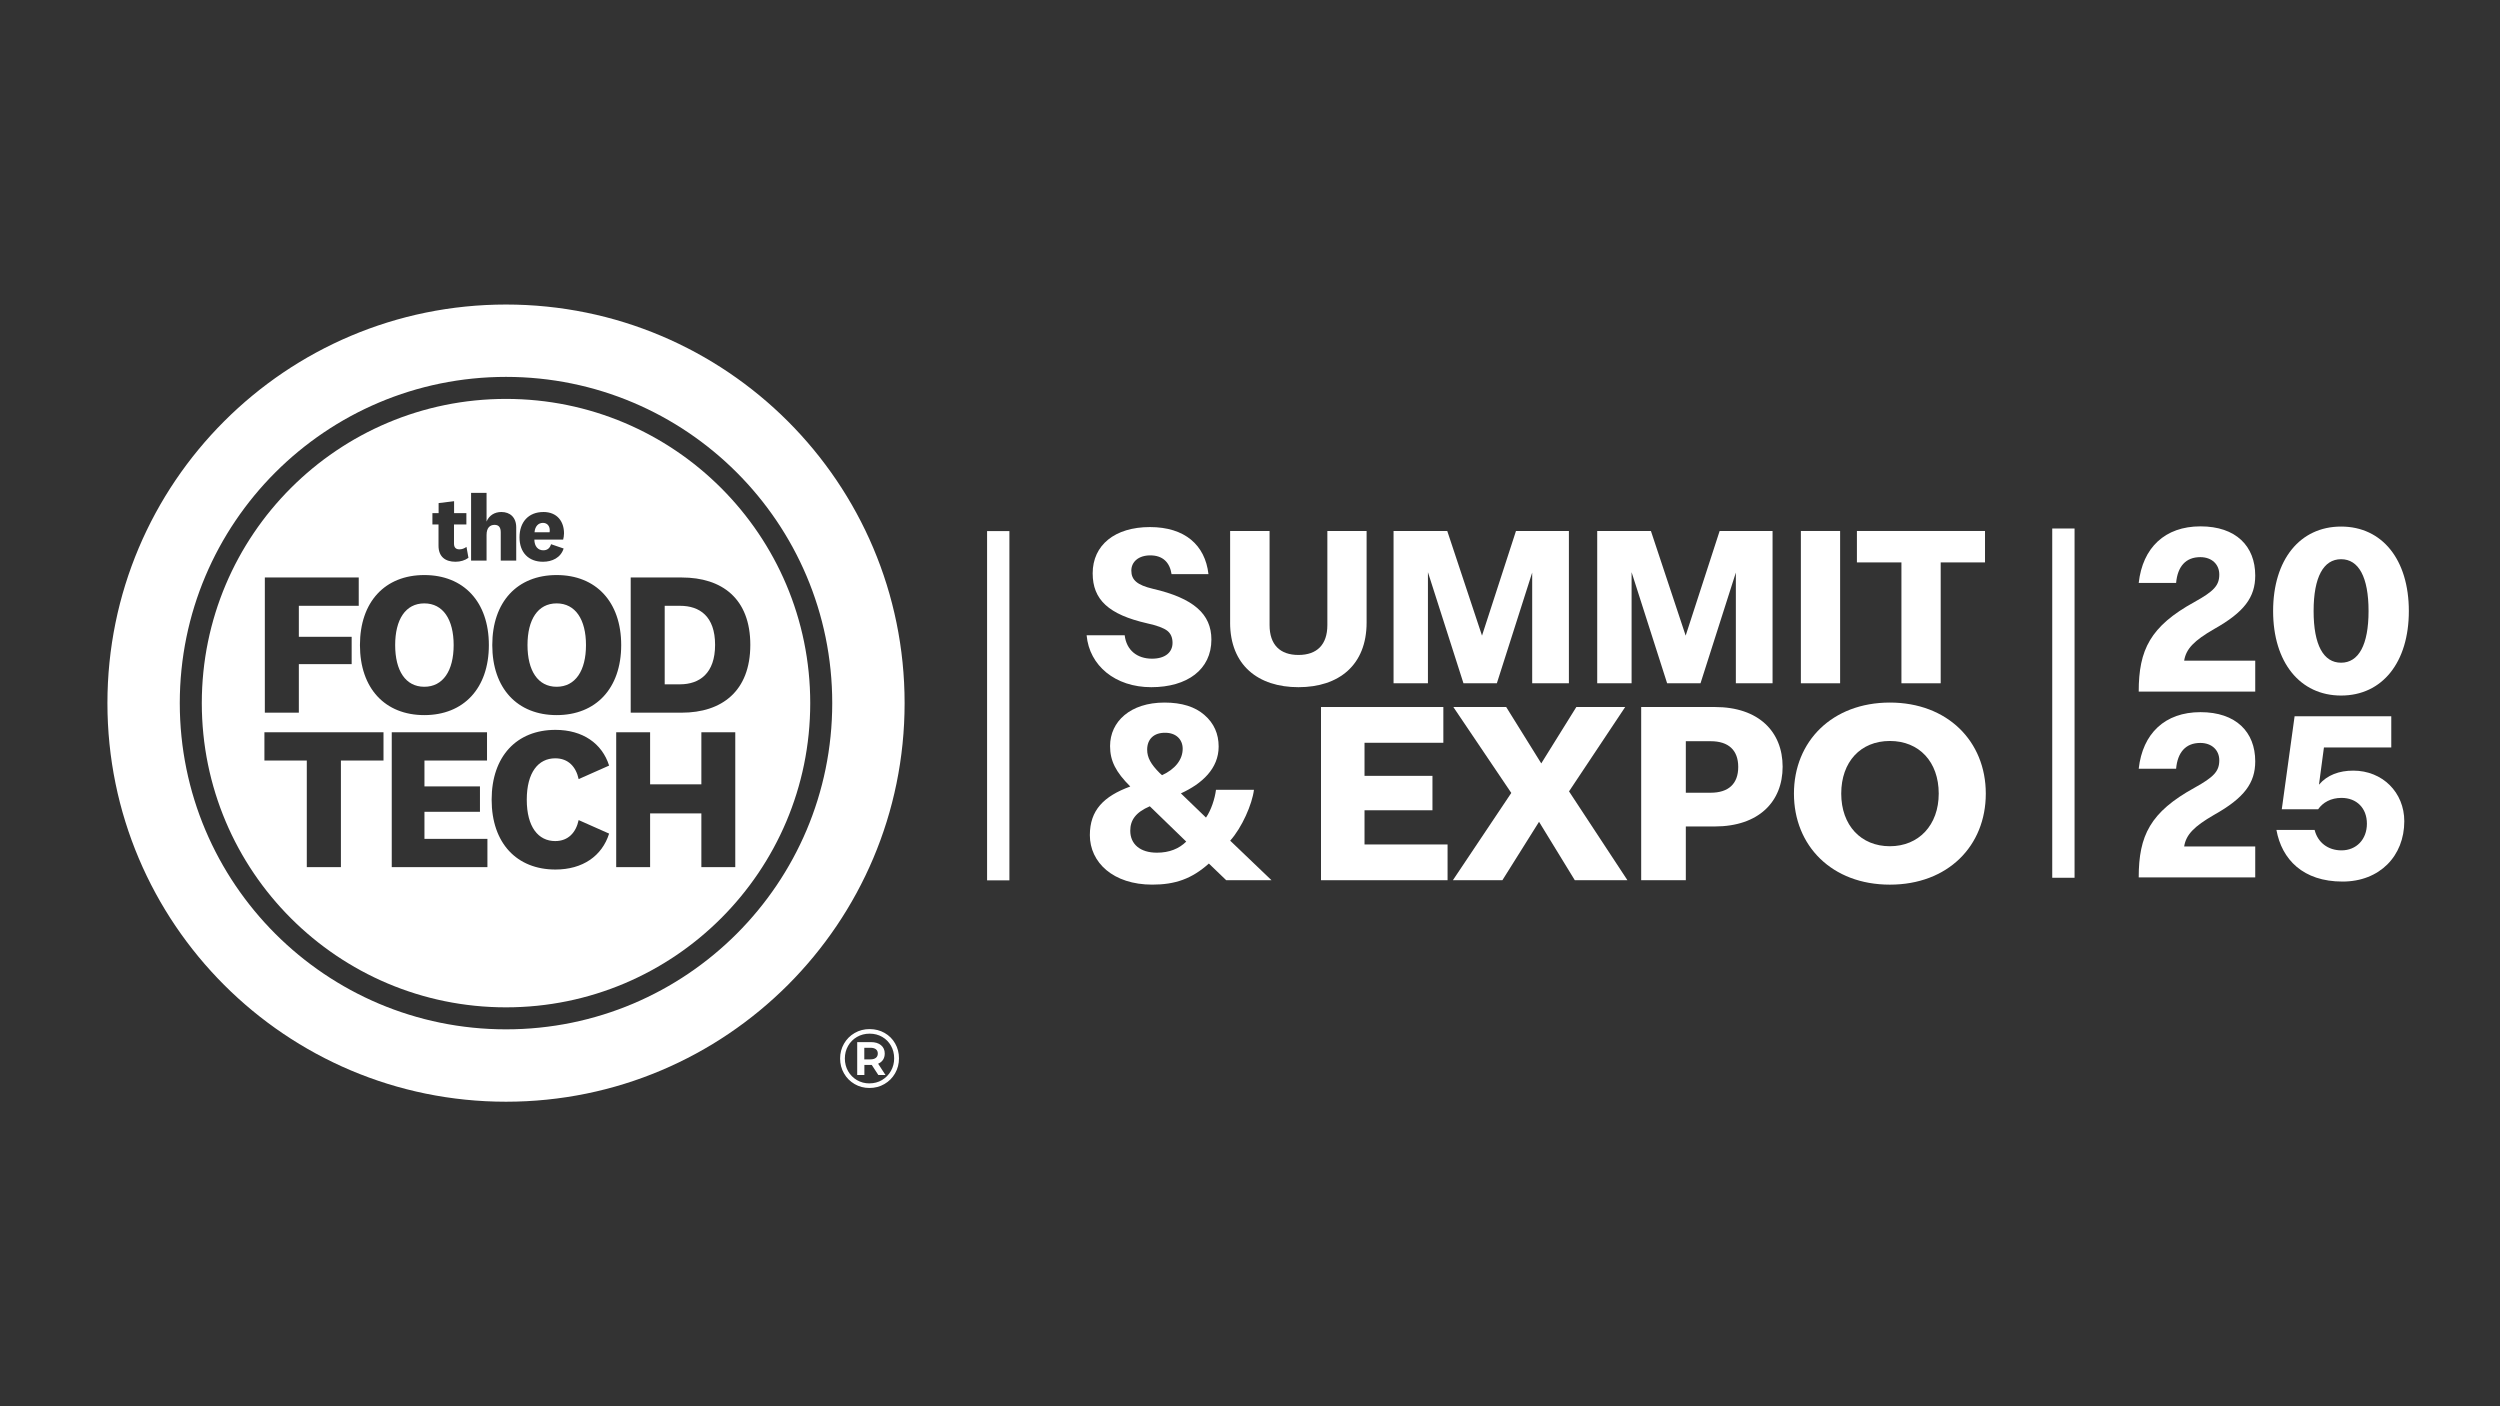 <?xml version="1.0" encoding="UTF-8"?>
<svg xmlns="http://www.w3.org/2000/svg" version="1.1" viewBox="0 0 1920 1080">
  <rect x="0" y="0" width="1920" height="1080" fill="#333333" stroke="none"/>
  <defs>
    <style>
      .cls-1 {
        fill: #fff;
      }
    </style>
  </defs>
  <!-- Generator: Adobe Illustrator 28.7.1, SVG Export Plug-In . SVG Version: 1.2.0 Build 142)  -->
  <g>
    <g id="Layer_1">
      <g>
        <g>
          <path class="cls-1" d="M834.52,487.87h29.24c1.35,11.55,9.6,18,21,18,10.2,0,15.75-4.95,15.75-12.15,0-4.05-1.35-7.2-4.05-9.3-2.7-2.1-7.8-4.05-15.45-5.7-29.54-6.75-41.84-18.15-41.84-38.39,0-21.74,17.1-35.54,43.94-35.54s42.44,13.8,44.99,36.14h-28.34c-1.35-8.85-6.6-14.4-16.35-14.4-9,0-14.55,4.95-14.55,11.7,0,7.2,4.5,11.1,16.5,13.95,31.19,7.2,44.99,19.35,44.99,38.99,0,23.09-18.6,36.59-46.19,36.59s-47.54-16.5-49.64-39.89Z"></path>
          <path class="cls-1" d="M944.74,478.12v-70.33h30.29v72.28c0,15,7.95,22.94,22.19,22.94s22.19-7.95,22.19-22.94v-72.28h30.14v70.33c0,32.69-21.29,49.64-52.34,49.64s-52.49-16.95-52.49-49.64Z"></path>
          <path class="cls-1" d="M1070.25,524.76v-116.97h41.24l26.69,80.38,26.09-80.38h40.64v116.97h-28.19v-85.03l-27.14,85.03h-25.64l-27.29-85.33v85.33h-26.39Z"></path>
          <path class="cls-1" d="M1226.66,524.76v-116.97h41.24l26.69,80.38,26.09-80.38h40.64v116.97h-28.19v-85.03l-27.14,85.03h-25.64l-27.29-85.33v85.33h-26.39Z"></path>
          <path class="cls-1" d="M1383.07,524.76v-116.97h30.14v116.97h-30.14Z"></path>
          <path class="cls-1" d="M1460.3,524.76v-92.83h-34.19v-24.14h98.38v24.14h-34.04v92.83h-30.14Z"></path>
          <path class="cls-1" d="M837.01,641.38c0-19.1,10.57-29.84,31.04-37.35-11.08-11.08-15.52-19.61-15.52-31.04,0-18.93,15.69-33.42,41.78-33.42,13.3,0,23.53,3.24,30.7,9.55,7.33,6.31,10.91,14.5,10.91,24.22,0,16.88-12.62,28.48-28.99,35.98l19.27,18.59c3.92-5.63,6.82-14.5,7.67-21.32h29.16c-1.36,11.08-9.21,28.99-18.25,39.05l31.72,30.35h-34.79l-13.3-12.79c-13.13,11.77-25.92,16.2-43.49,16.2-30.01,0-47.92-17.05-47.92-38.03ZM888.51,654.86c9.55,0,17.05-3.07,22.51-8.53l-27.97-27.11c-10.74,4.6-15.01,10.57-15.01,18.76,0,10.4,7.67,16.88,20.46,16.88ZM892.44,595.34c10.06-4.6,15.86-11.94,15.86-20.29,0-7.33-5.29-12.28-13.3-12.28-8.87-.17-13.98,4.95-13.98,12.96,0,6.14,2.9,11.25,9.55,17.91l1.88,1.71Z"></path>
          <path class="cls-1" d="M1014.53,676v-133.01h93.96v27.46h-60.54v25.41h52.18v26.43h-52.18v26.26h63.78v27.46h-97.2Z"></path>
          <path class="cls-1" d="M1115.82,676l44.85-67.02-44.51-66h40.59l26.94,43.31,26.94-43.31h37.52l-43.14,64.8,44.85,68.21h-40.42l-27.46-44.85-28.14,44.85h-38.03Z"></path>
          <path class="cls-1" d="M1260.43,676v-133.01h56.62c33.77,0,52.01,19.1,52.01,45.87s-18.25,45.87-52.18,45.87h-22.17v41.27h-34.28ZM1294.71,608.81h19.1c13.64,0,21.15-6.82,21.15-19.78s-7.5-19.78-21.15-19.78h-19.1v39.56Z"></path>
          <path class="cls-1" d="M1377.75,609.49c0-40.25,29.5-69.92,73.67-69.92s73.67,29.67,73.67,69.92-29.16,69.92-73.67,69.92-73.67-29.84-73.67-69.92ZM1488.94,609.49c0-24.39-15.01-40.42-37.52-40.42s-37.35,16.03-37.35,40.42,15.18,40.42,37.35,40.42,37.52-16.2,37.52-40.42Z"></path>
        </g>
        <rect class="cls-1" x="758.08" y="407.89" width="17.14" height="268.23" transform="translate(1533.3 1084) rotate(-180)"></rect>
        <rect class="cls-1" x="1576.12" y="405.89" width="17.14" height="268.23"></rect>
        <path class="cls-1" d="M1642.53,531.17c0-32.21,8.88-50.14,42.84-68.86,14.91-8.25,19.04-12.69,19.04-21.1,0-7.77-5.71-13.33-14.6-13.33-11.26,0-17.45,7.3-18.56,19.83h-28.72c3.01-27.13,20.15-43.47,47.44-43.47s42.05,15.23,42.05,37.76c0,16.66-8.41,28.08-31.57,41.09-15.39,8.88-21.58,15.23-23.01,24.28h54.58v23.8h-89.49Z"></path>
        <path class="cls-1" d="M1745.75,469.29c0-39.51,20.63-64.89,52.2-64.89s52.04,25.39,52.04,64.89-20.47,64.89-52.04,64.89-52.2-25.54-52.2-64.89ZM1819.05,469.29c0-26.18-7.62-39.82-21.1-39.82s-21.1,13.65-21.1,39.82,7.62,39.67,21.1,39.67,21.1-13.64,21.1-39.67Z"></path>
        <path class="cls-1" d="M1642.53,673.86c0-32.21,8.88-50.14,42.84-68.86,14.91-8.25,19.04-12.69,19.04-21.1,0-7.77-5.71-13.33-14.6-13.33-11.26,0-17.45,7.3-18.56,19.83h-28.72c3.01-27.13,20.15-43.47,47.44-43.47s42.05,15.23,42.05,37.76c0,16.66-8.41,28.08-31.57,41.09-15.39,8.88-21.58,15.23-23.01,24.28h54.58v23.8h-89.49Z"></path>
        <path class="cls-1" d="M1748.28,637.37h29.35c2.38,9.68,10.31,15.71,20.63,15.71,11.42,0,19.52-8.41,19.52-20.47s-7.93-19.83-19.52-19.83c-8.09,0-14.28,3.49-17.93,8.73h-27.92l9.84-71.4h74.25v23.96h-51.72l-3.81,28.56c6.35-7.46,15.55-10.79,26.34-10.79,22.37,0,39.19,16.66,39.19,38.87,0,26.65-18.88,46.33-47.44,46.33-30.3,0-46.65-16.98-50.77-39.67Z"></path>
        <g>
          <g>
            <path class="cls-1" d="M388.62,233.88c-169.07,0-306.12,137.05-306.12,306.12s137.05,306.12,306.12,306.12,306.12-137.06,306.12-306.12-137.05-306.12-306.12-306.12ZM388.62,790.54c-138.38,0-250.55-112.17-250.55-250.55s112.17-250.54,250.55-250.54,250.54,112.17,250.54,250.54-112.17,250.55-250.54,250.55Z"></path>
            <g>
              <path class="cls-1" d="M549.19,495.26c0-21.91-11.81-30-26.89-30h-11.81v60.3h11.66c15.23,0,27.04-8.54,27.04-30.31Z"></path>
              <path class="cls-1" d="M405.12,495.42c0,19.59,7.93,32.02,22.38,32.02s22.54-12.43,22.54-32.02-8.08-32.02-22.54-32.02-22.38,12.43-22.38,32.02Z"></path>
              <path class="cls-1" d="M422.2,407.12c0-2.95-1.8-5.55-5.19-5.55-3.68,0-6.13,2.74-6.49,7.21h11.54c.14-.5.14-1.08.14-1.66Z"></path>
              <path class="cls-1" d="M325.87,463.4c-14.46,0-22.38,12.43-22.38,32.02s7.93,32.02,22.38,32.02,22.54-12.43,22.54-32.02-8.09-32.02-22.54-32.02Z"></path>
              <path class="cls-1" d="M388.62,306.36c-129.04,0-233.64,104.61-233.64,233.64s104.61,233.64,233.64,233.64,233.64-104.6,233.64-233.64-104.61-233.64-233.64-233.64ZM484.38,443.51h39.17c30.93,0,52.69,16.16,52.69,51.75s-21.91,52.07-52.69,52.07h-39.17v-103.82ZM477.08,495.42c0,33.26-19.43,53.78-49.58,53.78s-49.43-20.52-49.43-53.78,19.27-53.78,49.43-53.78,49.58,20.51,49.58,53.78ZM417.3,393.21c10.67,0,15.86,7.35,15.86,16.37,0,1.51-.29,3.6-.65,4.83h-22.13c.07,5.19,2.81,8.22,6.85,8.22,2.95,0,5.04-1.45,5.98-4.68l9.66,3.31c-2.23,7.07-8.8,10.17-15.86,10.17-10.95,0-18.02-6.99-18.02-18.74s6.92-19.46,18.31-19.46ZM332.09,394.08h4.76v-7.71l11.89-1.45v9.16h9.44v8.72h-9.51v14.7c0,3.03,1.51,4.4,4.11,4.4,1.95,0,3.6-.58,5.48-1.87l1.51,8.36c-2.6,1.94-6.13,3.03-9.95,3.03-7.71,0-13.04-3.75-13.04-12.33v-16.29h-4.69v-8.72ZM203.39,443.51h72.12v21.76h-46v23.78h40.56v20.99h-40.56v37.3h-26.12v-103.82ZM294.52,584.09h-32.7v81.85h-26.2v-81.85h-32.55v-21.7h91.46v21.7ZM374.34,665.94h-73.48v-103.55h73.17v21.7h-48.05v19.85h42.63v19.53h-42.63v20.77h48.36v21.7ZM325.87,549.2c-30.16,0-49.43-20.52-49.43-53.78s19.27-53.78,49.43-53.78,49.58,20.51,49.58,53.78-19.43,53.78-49.58,53.78ZM373.68,410.8v19.75h-11.89v-52.04h11.89v22.06c1.95-4.76,6.2-7.35,11.39-7.35,6.56,0,11.39,4.04,11.39,11.82v25.52h-11.89v-21.7c0-3.6-1.3-5.77-4.76-5.77s-6.13,2.16-6.13,7.72ZM426.42,645.94c10.08,0,15.97-6.66,17.98-16.12l23.4,10.39c-5.42,17.21-20.31,27.59-41.23,27.59-29.61,0-48.99-20.15-48.99-53.63s19.38-53.63,48.99-53.63c20.93,0,35.81,10.38,41.23,27.43l-23.4,10.39c-2.02-9.45-7.91-15.97-17.98-15.97-13.02,0-21.86,10.85-21.86,31.78s8.84,31.78,21.86,31.78ZM564.69,665.94h-26.04v-41.23h-39.37v41.23h-26.04v-103.55h26.04v39.99h39.37v-39.99h26.04v103.55Z"></path>
            </g>
          </g>
          <path class="cls-1" d="M663.78,813.6v-8.91h4.74c1.79,0,3.18.38,4.16,1.15.99.77,1.47,1.86,1.47,3.27s-.48,2.51-1.47,3.3c-.98.79-2.37,1.19-4.16,1.19h-4.74ZM679.48,809.11c0-2.69-.95-4.83-2.86-6.4-1.9-1.58-4.49-2.37-7.78-2.37h-10.51v25.24h5.51v-7.69h5.69l5,7.69h5.5l-5.63-8.65c1.62-.68,2.87-1.69,3.75-3.01.87-1.32,1.32-2.93,1.32-4.8M667.75,832.05c-3.54,0-6.76-.85-9.64-2.54s-5.14-3.98-6.79-6.88c-1.64-2.91-2.47-6.14-2.47-9.68s.82-6.77,2.47-9.68c1.64-2.9,3.91-5.2,6.82-6.89,2.9-1.68,6.14-2.53,9.74-2.53s6.81.83,9.68,2.5c2.86,1.66,5.1,3.94,6.72,6.82,1.62,2.88,2.43,6.1,2.43,9.64s-.83,6.78-2.5,9.7c-1.66,2.93-3.94,5.24-6.82,6.96-2.88,1.71-6.09,2.56-9.64,2.56M667.88,790.34c-4.23,0-8.08,1-11.53,3.01-3.46,2.01-6.19,4.74-8.17,8.2-1.99,3.46-2.98,7.26-2.98,11.41s.99,7.95,2.98,11.4c1.98,3.46,4.7,6.2,8.14,8.2,3.44,2.01,7.25,3.01,11.43,3.01s8.01-1,11.47-3.01c3.46-2.01,6.2-4.75,8.2-8.23,2-3.48,3-7.31,3-11.5s-.98-8-2.94-11.43c-1.96-3.44-4.66-6.14-8.1-8.11-3.44-1.96-7.27-2.94-11.5-2.94"></path>
        </g>
      </g>
    </g>
  </g>
</svg>
